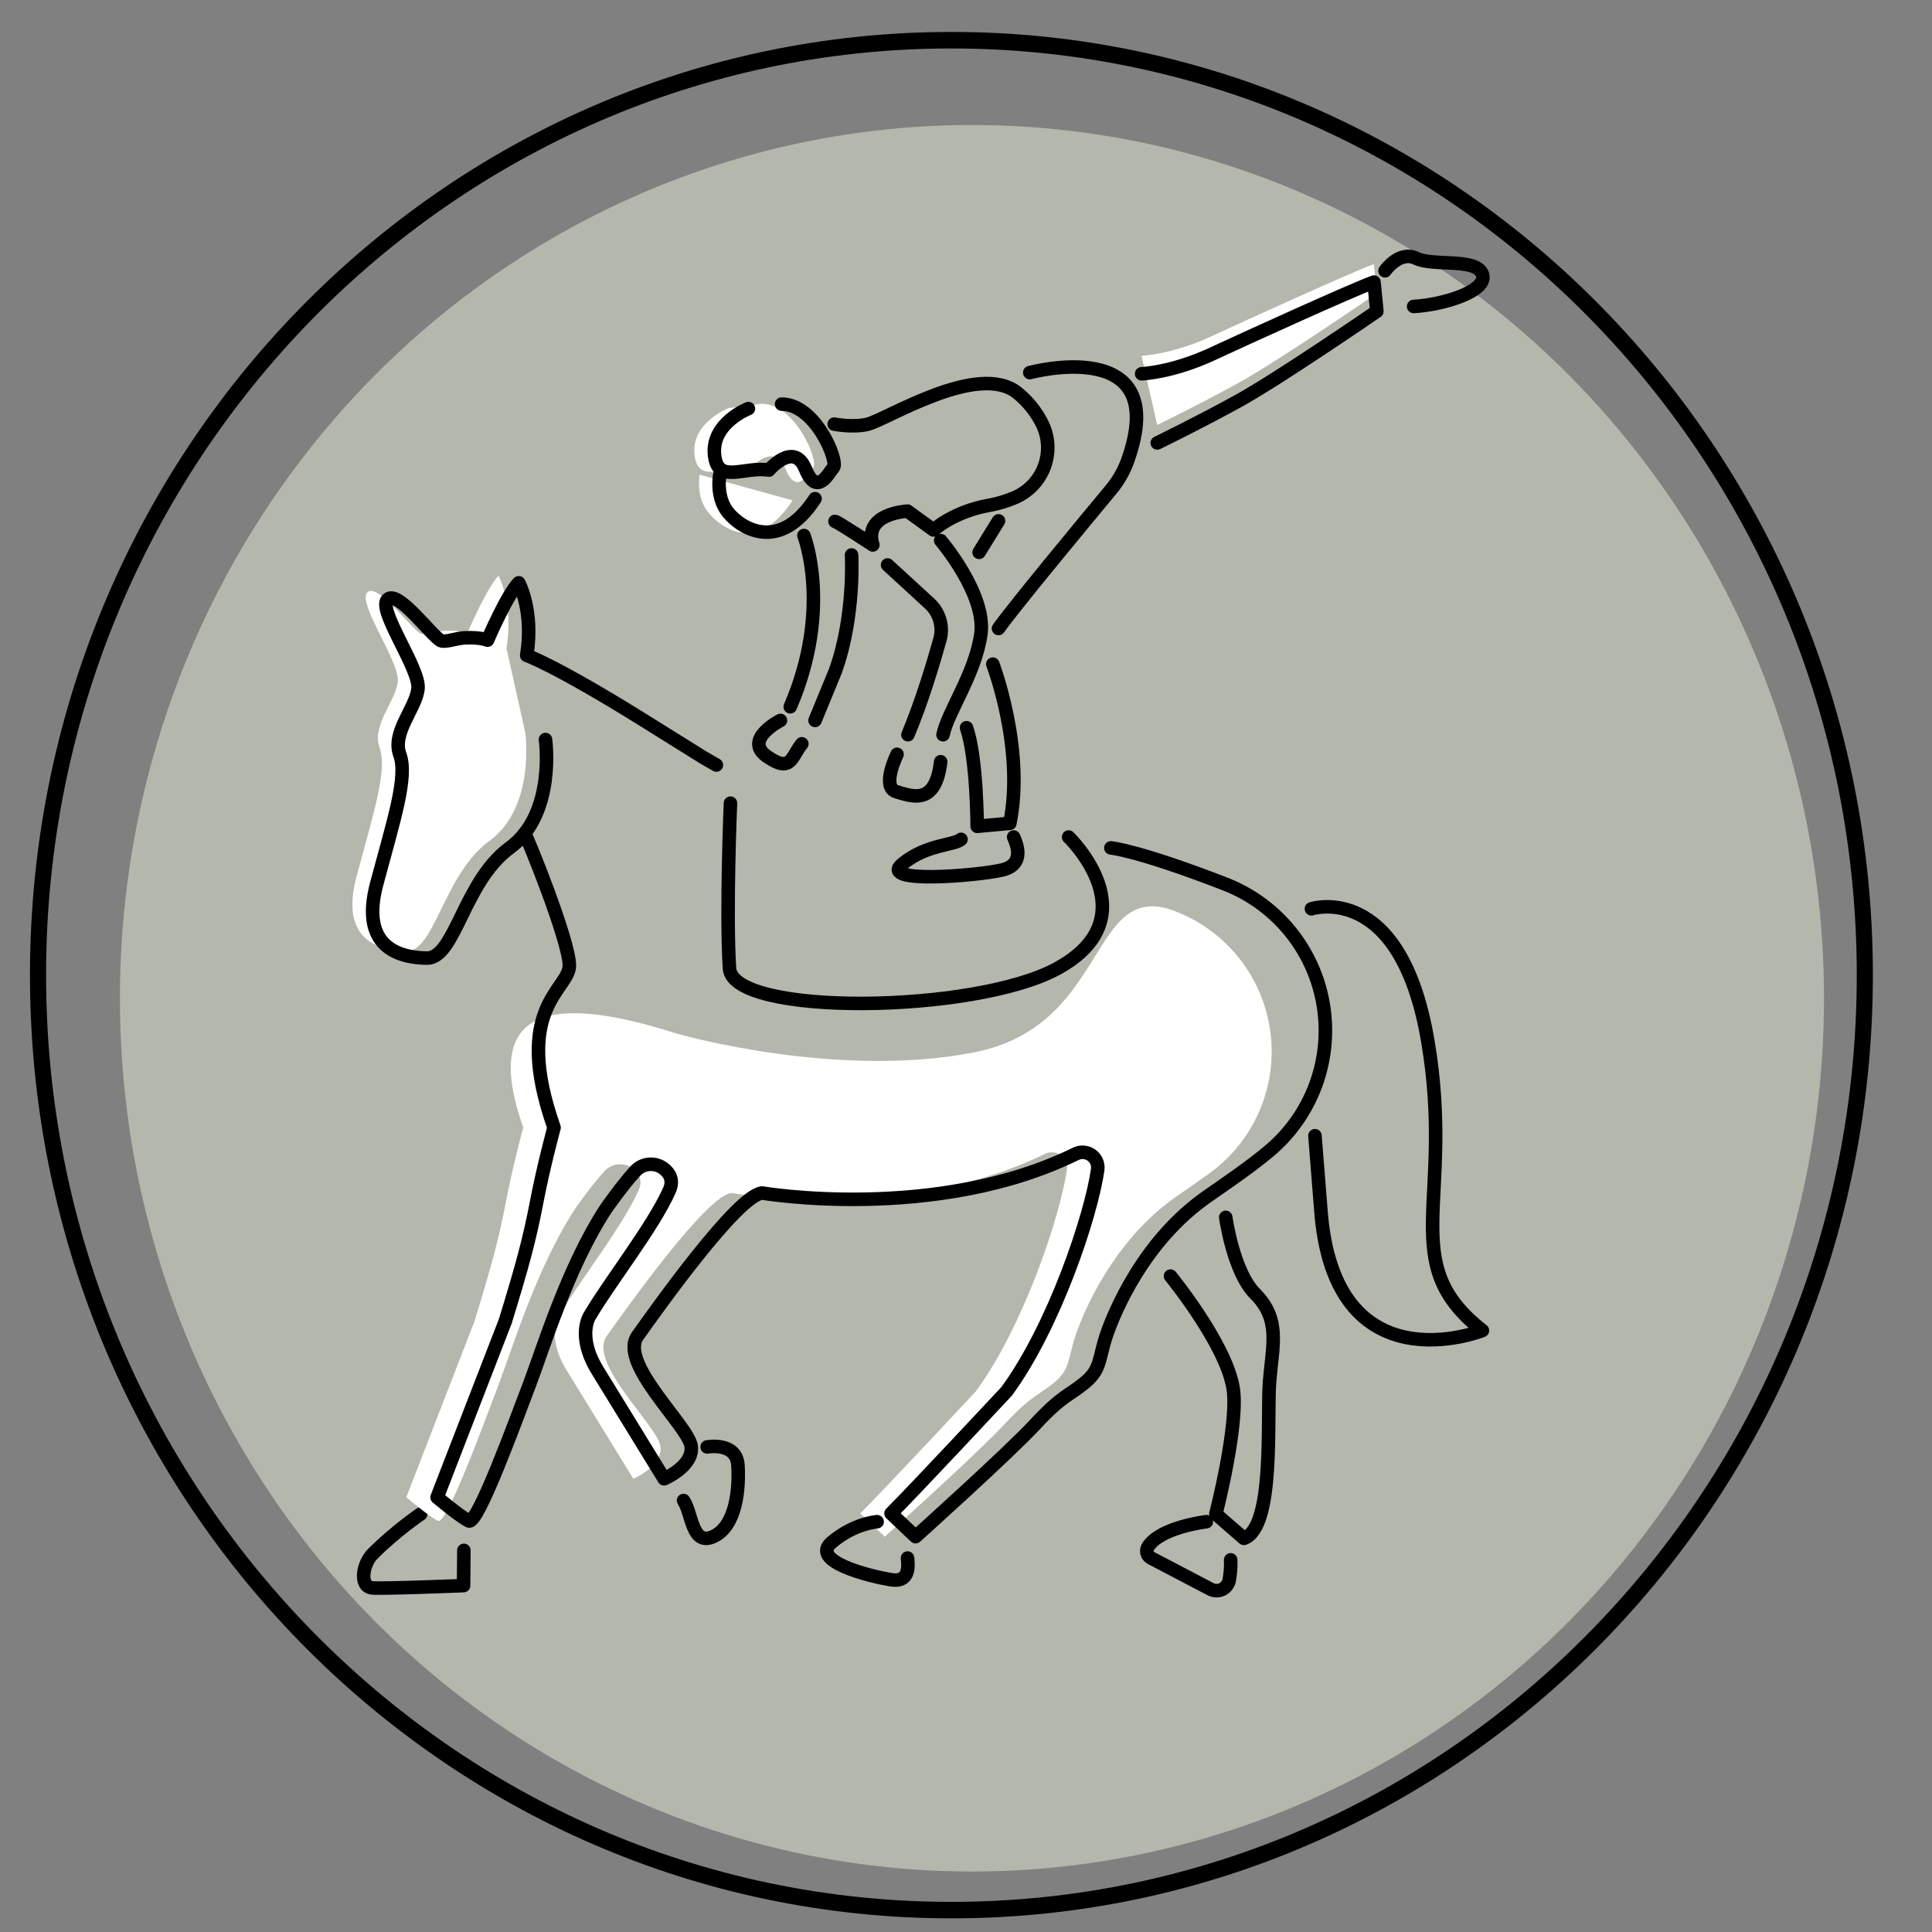 <?xml version="1.0" encoding="UTF-8" standalone="no"?>
<!DOCTYPE svg PUBLIC "-//W3C//DTD SVG 1.1//EN" "http://www.w3.org/Graphics/SVG/1.1/DTD/svg11.dtd">
<svg xmlns="http://www.w3.org/2000/svg" xmlns:xlink="http://www.w3.org/1999/xlink" xmlns:serif="http://www.serif.com/" width="100%" height="100%" viewBox="0 0 2000 2000" version="1.1" xml:space="preserve" style="fill-rule:evenodd;clip-rule:evenodd;stroke-linecap:round;stroke-linejoin:round;stroke-miterlimit:1.5;" xmlns:svg="http://www.w3.org/2000/svg">
    <rect x="0" y="0" width="2000" height="2000" fill="#808080" stroke="none"/>
    <rect id="volgiteigerne" x="0" y="0" width="2000" height="2000" style="fill:none;"/>
    <g id="volgiteigerne1" serif:id="volgiteigerne">
        <g transform="matrix(10.034,0,0,38.23,-3967.28,-21537.1)">
            <g transform="matrix(1.072,0,0,0.288,-4207.78,311.133)">
                <path d="M4385.56,878.777c-24.47,0 -46.64,9.934 -62.7,25.986c-16.05,16.052 -25.98,38.223 -25.98,62.695c0,24.472 9.93,46.642 25.98,62.692c16.06,16.05 38.23,25.99 62.7,25.99c24.47,0 46.64,-9.94 62.69,-25.99c16.06,-16.05 25.99,-38.22 25.99,-62.692c0,-24.472 -9.93,-46.643 -25.99,-62.695c-16.05,-16.052 -38.22,-25.986 -62.69,-25.986Zm0,1.554c24.04,0 45.83,9.76 61.59,25.531c15.78,15.771 25.54,37.553 25.54,61.596c0,24.044 -9.76,45.822 -25.54,61.592c-15.76,15.78 -37.55,25.54 -61.59,25.54c-24.04,0 -45.83,-9.76 -61.6,-25.54c-15.77,-15.77 -25.53,-37.548 -25.53,-61.592c0,-24.043 9.76,-45.825 25.53,-61.596c15.77,-15.771 37.56,-25.531 61.6,-25.531Z"/>
            </g>
            <g transform="matrix(1,0,0,0.269,-3433.23,203.296)">
                <circle cx="3928.89" cy="1439" r="87.904" style="fill:rgb(180,184,172);"/>
            </g>
        </g>
        <g transform="matrix(0.869,0,0,0.869,70.497,143.542)">
            <path d="M1126.37,831.912c3.192,7.376 14.516,32.647 -13.794,39.314c-28.311,6.668 -147.979,16.963 -119.03,-6.973c28.949,-23.936 61.385,-22.086 70.132,-29.574" style="fill:none;stroke:black;stroke-width:16.12px;"/>
        </g>
        <g transform="matrix(0.869,0,0,0.869,70.497,143.542)">
            <path d="M987.512,733.386c0,0 -19.379,39.222 -0.771,44.604c18.609,5.383 46.569,17.05 52.726,-35.77" style="fill:none;stroke:black;stroke-width:16.12px;"/>
        </g>
        <g transform="matrix(0.869,0,0,0.869,49.743,143.169)">
            <path d="M776.262,400.772c0,0 -5.101,26.325 10.237,44.908c15.338,18.584 58.087,50.572 100.433,-14.371" style="fill:white;"/>
        </g>
        <g transform="matrix(0.869,0,0,0.869,49.743,143.169)">
            <path d="M810.41,321.527c0,0 -43.527,16.907 -40.448,54.076c3.078,37.168 34.591,14.394 64.876,19.215c0,0 29.735,-34.994 43.413,-1.484c13.677,33.51 27.092,5.904 33.445,-1.592c6.354,-7.497 -21.434,-75.607 -61.721,-75.526" style="fill:white;"/>
        </g>
        <g transform="matrix(0.869,0,0,0.869,70.497,143.542)">
            <path d="M776.262,400.772c0,0 -5.101,26.325 10.237,44.908c15.338,18.584 60.959,48.103 103.305,-16.84" style="fill:none;stroke:black;stroke-width:16.12px;"/>
        </g>
        <g transform="matrix(0.869,0,0,0.869,70.497,143.542)">
            <path d="M810.41,321.527c0,0 -43.527,16.907 -40.448,54.076c3.078,37.168 34.591,14.394 64.876,19.215c0,0 29.735,-34.994 43.413,-1.484c13.677,33.51 27.092,5.904 33.445,-1.592c6.354,-7.497 -21.434,-75.607 -61.721,-75.526" style="fill:none;stroke:black;stroke-width:16.12px;"/>
        </g>
        <g transform="matrix(0.869,0,0,0.869,70.497,143.542)">
            <path d="M876.555,472.772c0,0 34.161,86.775 -16.288,204.002" style="fill:none;stroke:black;stroke-width:16.12px;"/>
        </g>
        <g transform="matrix(0.869,0,0,0.869,70.497,143.542)">
            <path d="M933.279,495.919c0,0 4.312,72.652 -19.27,138.252l-24.205,58.859" style="fill:none;stroke:black;stroke-width:16.12px;"/>
        </g>
        <g transform="matrix(0.869,0,0,0.869,70.497,143.542)">
            <path d="M1481.12,917.424c0,0 106.044,-34.193 138.593,157.289c32.549,191.482 -38.723,264.031 65.101,345.104c0,0 -177.592,70.487 -192.606,-145.277l-6.902,-86.781" style="fill:none;stroke:black;stroke-width:16.12px;"/>
        </g>
        <g transform="matrix(0.869,0,0,0.869,70.497,143.542)">
            <path d="M1355.92,1647.55c0,0 -54.834,6.408 -69.544,29.983c-1.379,2.205 -1.775,4.885 -1.095,7.394c0.68,2.51 2.376,4.623 4.68,5.829c14.848,7.78 49.809,26.094 70.99,37.189c4.359,2.283 9.547,2.343 13.957,0.162c4.411,-2.182 7.511,-6.341 8.342,-11.191c1.22,-7.095 2.077,-15.436 1.671,-23.94" style="fill:none;stroke:black;stroke-width:16.12px;"/>
        </g>
        <g transform="matrix(0.869,0,0,0.869,70.497,143.542)">
            <path d="M419.993,1638.39c0,0 -29.002,19.36 -57.322,47.679c-11.247,11.248 -16.455,38.246 -0.682,40.299c10.209,1.329 109.125,-2.683 109.125,-2.683l0.35,-41.958" style="fill:none;stroke:black;stroke-width:16.12px;"/>
        </g>
        <g id="Ebene1">
            <g transform="matrix(0.869,0,0,0.869,49.556,136.259)">
                <path d="M568.683,715.8c0,0 12.667,88.567 -42.463,128.905c-55.13,40.338 -65.188,132.103 -99.021,131.478c-33.833,-0.626 -79.614,-13.539 -59.511,-88.742c20.103,-75.203 37.178,-127.019 27.493,-153.583c-9.686,-26.564 18.891,-54.747 21.656,-78.452c2.765,-23.704 -48.413,-93.599 -36.434,-106.368c11.979,-12.77 53.12,43.962 63.727,48.963c4.869,2.296 18.651,-2.876 27.712,-3.329c10.679,-0.534 20.739,0.123 27.816,2.718c0,0 23.15,-54.048 37.2,-68.302c0,0 18.158,33.234 9.487,86.452" style="fill:white;"/>
            </g>
            <g transform="matrix(0.869,0,0,0.869,70.497,143.542)">
                <path d="M568.683,715.8c0,0 12.667,88.567 -42.463,128.905c-55.13,40.338 -65.188,132.103 -99.021,131.478c-33.833,-0.626 -79.614,-13.539 -59.511,-88.742c20.103,-75.203 37.178,-127.019 27.493,-153.583c-9.686,-26.564 18.891,-54.747 21.656,-78.452c2.765,-23.704 -48.413,-93.599 -36.434,-106.368c11.979,-12.77 53.12,43.962 63.727,48.963c4.869,2.296 18.651,-2.876 27.712,-3.329c10.679,-0.534 20.739,0.123 27.816,2.718c0,0 23.15,-54.048 37.2,-68.302c0,0 18.158,33.234 9.487,86.452c0,0 34.085,11.758 138.656,76.922c104.572,65.165 57.43,36.107 87.28,53.677" style="fill:none;stroke:black;stroke-width:16.12px;"/>
            </g>
            <g transform="matrix(0.869,0,0,0.869,38.625,143.542)">
                <path d="M758.809,1065.19c-148.282,-46.902 -230.362,-29.949 -179.934,112.808c0,0 -12.359,45.363 -20.275,86.616c-9.014,46.972 -17.032,76.467 -37.761,144.028l-81.259,209.838c0,0 27.122,22.92 37.764,28.093c10.642,5.173 56.86,-122.403 72.237,-162.476c15.376,-40.074 45.263,-139.569 91.23,-209.552c0,0 19.151,-27.605 34.946,-44.734c8.943,-9.657 23.814,-10.8 34.127,-2.622c6.922,5.489 11.668,13.76 6.324,25.754c-19.397,43.536 -70.913,108.66 -94.936,149.556c0,0 -15.807,23.893 9.566,65.089c25.373,41.197 79.174,128.837 79.174,128.837c0,0 35.421,-14.999 32.2,-38.926c-3.221,-23.928 -86.814,-98.976 -63.857,-131.202c22.957,-32.225 118.258,-166.623 148.207,-170.295c0,0 206.97,35.149 373.705,-46.591c8.815,-4.393 19.526,-1.014 24.225,7.643c1.68,3.131 2.617,6.867 1.992,11.252c-7.836,54.937 -51.614,186.405 -108.368,263.871c0,0 -111.13,119.103 -137.772,145.513l29.196,27.674c0,0 110.043,-98.81 142.561,-133.846c32.517,-35.037 40.263,-33.901 59.54,-50c19.277,-16.099 15.913,-28.517 25.214,-56.007c9.302,-27.491 44.491,-112.729 120.083,-165.348c13.879,-9.661 27.491,-19.022 40.583,-28.502c52.627,-38.725 79.971,-103.05 71.338,-167.817c-8.633,-64.767 -51.871,-119.684 -112.804,-143.273c0.03,-0.078 0.03,-0.078 0.03,-0.078c-104.169,-40.327 -77.514,136.061 -240.154,167.98c-159.731,31.348 -343.653,-19.023 -357.122,-23.283Z" style="fill:white;"/>
            </g>
            <g transform="matrix(0.869,0,0,0.869,70.497,143.542)">
                <path d="M543.803,827.674c2.547,2.69 53.875,129.238 53.32,157.742c-0.555,28.505 -68.676,49.824 -18.248,192.581c0,0 -12.359,45.363 -20.275,86.616c-9.014,46.972 -17.032,76.467 -37.761,144.028l-81.259,209.838c0,0 27.122,22.92 37.764,28.093c10.642,5.173 56.86,-122.403 72.237,-162.476c15.376,-40.074 45.263,-139.569 91.23,-209.552c0,0 19.151,-27.605 34.946,-44.734c8.943,-9.657 23.814,-10.8 34.127,-2.622c6.922,5.489 11.668,13.76 6.324,25.754c-19.397,43.536 -70.913,108.66 -94.936,149.556c0,0 -15.807,23.893 9.566,65.089c25.373,41.197 79.174,128.837 79.174,128.837c0,0 35.421,-14.999 32.2,-38.926c-3.221,-23.928 -86.814,-98.976 -63.857,-131.202c22.957,-32.225 118.258,-166.623 148.207,-170.295c0,0 206.97,35.149 373.705,-46.591c8.815,-4.393 19.526,-1.014 24.225,7.643c1.68,3.131 2.617,6.867 1.992,11.252c-7.836,54.937 -51.614,186.405 -108.368,263.871c0,0 -111.13,119.103 -137.772,145.513l29.196,27.674c0,0 110.043,-98.81 142.561,-133.846c32.517,-35.037 40.263,-33.901 59.54,-50c19.277,-16.099 15.913,-28.517 25.214,-56.007c9.302,-27.491 44.491,-112.729 120.083,-165.348c25.929,-18.049 50.928,-35.051 73.336,-53.734c51.015,-42.452 75.753,-108.733 65.027,-174.229c-10.727,-65.495 -55.315,-120.422 -117.207,-144.383c0.002,-0.008 0.002,-0.009 0.001,-0.009c-104.169,-40.327 -135.904,-42.928 -135.904,-42.928" style="fill:none;stroke:black;stroke-width:16.15px;"/>
            </g>
        </g>
        <g transform="matrix(0.869,0,0,0.869,70.497,143.542)">
            <path d="M761.243,1558.46c0,0 34.926,-6.397 36.71,21.839c1.784,28.237 -2.194,71.958 -28.664,84.638c-26.47,12.68 -25.606,-27.039 -36.137,-42.638" style="fill:none;stroke:black;stroke-width:16.12px;"/>
        </g>
        <g transform="matrix(0.869,0,0,0.869,70.497,143.542)">
            <path d="M963.748,1647.55c0,0 -27.317,1.797 -54.12,24.584c-26.803,22.787 45.97,40.471 70.277,44.491c24.307,4.019 20.507,-18.579 20.095,-25.777" style="fill:none;stroke:black;stroke-width:16.12px;"/>
        </g>
        <g transform="matrix(0.869,0,0,0.869,70.497,143.542)">
            <path d="M1379.04,1285c0,0 8.994,64.965 34.959,90.93c30.714,30.714 20.747,61.202 17.268,104.498c-3.48,43.297 6.497,173.945 -30.583,186.967l-33.422,-29.009c0,0 27.93,-108.353 20.427,-150.887c-9.359,-53.059 -74.462,-132.545 -74.462,-132.545" style="fill:none;stroke:black;stroke-width:16.12px;"/>
        </g>
        <g transform="matrix(0.869,0,0,0.869,70.497,143.542)">
            <path d="M1145.61,278.682c0,0 170.188,-46.175 116.722,104.477c-4.472,12.561 -11.109,24.242 -19.611,34.514c-31.038,37.334 -116.855,140.911 -134.368,165.848" style="fill:none;stroke:black;stroke-width:16.12px;"/>
        </g>
        <g transform="matrix(0.869,0,0,0.869,70.397,124.956)">
            <path d="M1278.86,280.078c0,0 36.231,-1.32 84.122,-23.607c39.217,-18.25 168.648,-77.128 192.632,-85.613l3.451,34.763c0,0 -116.884,80.458 -166.014,107.42c-49.129,26.961 -95.589,49.426 -95.589,49.426" style="fill:white;"/>
        </g>
        <g transform="matrix(0.869,0,0,0.869,70.497,143.542)">
            <path d="M1278.86,280.078c0,0 36.231,-1.32 84.122,-23.607c39.217,-18.25 168.648,-77.128 192.632,-85.613l3.451,34.763c0,0 -116.884,80.458 -166.014,107.42c-49.129,26.961 -95.589,49.426 -95.589,49.426" style="fill:none;stroke:black;stroke-width:16.12px;"/>
        </g>
        <g transform="matrix(0.869,0,0,0.869,70.497,143.542)">
            <path d="M1568.79,157.416c0,0 17.077,-24.679 37.197,-14.827c20.121,9.852 71.885,-1.012 78.834,19.037c6.949,20.048 -47.199,36.45 -81.965,38.256" style="fill:none;stroke:black;stroke-width:16.12px;"/>
        </g>
        <g transform="matrix(0.869,0,0,0.869,70.497,143.542)">
            <path d="M912.601,340.056c0,0 21.718,4.34 39.521,0.228c22.158,-5.118 132.003,-75.304 178.873,-37.353c13.229,10.712 22.426,23.157 28.812,35.503c8.369,16.218 9.501,35.216 3.117,52.313c-6.383,17.097 -19.689,30.704 -36.639,37.469c-8.987,3.667 -18.846,6.742 -29.169,8.559c-42.428,7.466 -66.227,29.372 -66.227,29.372l-30.889,-22.417c0,0 -53.089,2.21 -41.346,40.269c0,0 -43.066,-28.208 -45.09,-28.076" style="fill:none;stroke:black;stroke-width:16.12px;"/>
        </g>
        <g transform="matrix(0.869,0,0,0.869,70.497,143.542)">
            <path d="M1108.35,455.296l-23.109,37.486" style="fill:none;stroke:black;stroke-width:16.12px;"/>
        </g>
        <g transform="matrix(0.869,0,0,0.869,70.497,143.542)">
            <path d="M1039.47,478.721c0,0 54.789,64.024 47.813,111.885c-6.909,47.399 -38.927,91.26 -45.025,119.462" style="fill:none;stroke:black;stroke-width:16.12px;"/>
        </g>
        <g transform="matrix(0.869,0,0,0.869,70.497,143.542)">
            <path d="M976.21,507.818c0,0 29.58,27.156 50.039,45.938c11.85,10.879 16.609,27.479 12.321,42.984c-7.887,28.138 -21.825,74.626 -38.115,113.328" style="fill:none;stroke:black;stroke-width:16.12px;"/>
        </g>
        <g transform="matrix(0.869,0,0,0.869,70.497,143.542)">
            <path d="M1101.55,625.988c0,0 38.41,100.52 20.304,189.583l-38.905,3.618c0,0 -0.149,-81.194 -12.685,-117.468" style="fill:none;stroke:black;stroke-width:16.12px;"/>
        </g>
        <g transform="matrix(0.869,0,0,0.869,70.497,143.542)">
            <path d="M848.593,693.03c0,0 -44.997,22.751 -15.967,42.958c29.031,20.206 28.81,0.362 41.437,-15.117" style="fill:none;stroke:black;stroke-width:16.12px;"/>
        </g>
        <g transform="matrix(0.869,0,0,0.869,70.497,143.542)">
            <path d="M789.041,791.572c0,0 -5.474,129.474 -1.166,196.881c3.663,57.323 291.947,53.814 390.228,0.225c112.848,-61.532 13.769,-156.766 13.769,-156.766" style="fill:none;stroke:black;stroke-width:16.12px;"/>
        </g>
    </g>
</svg>
